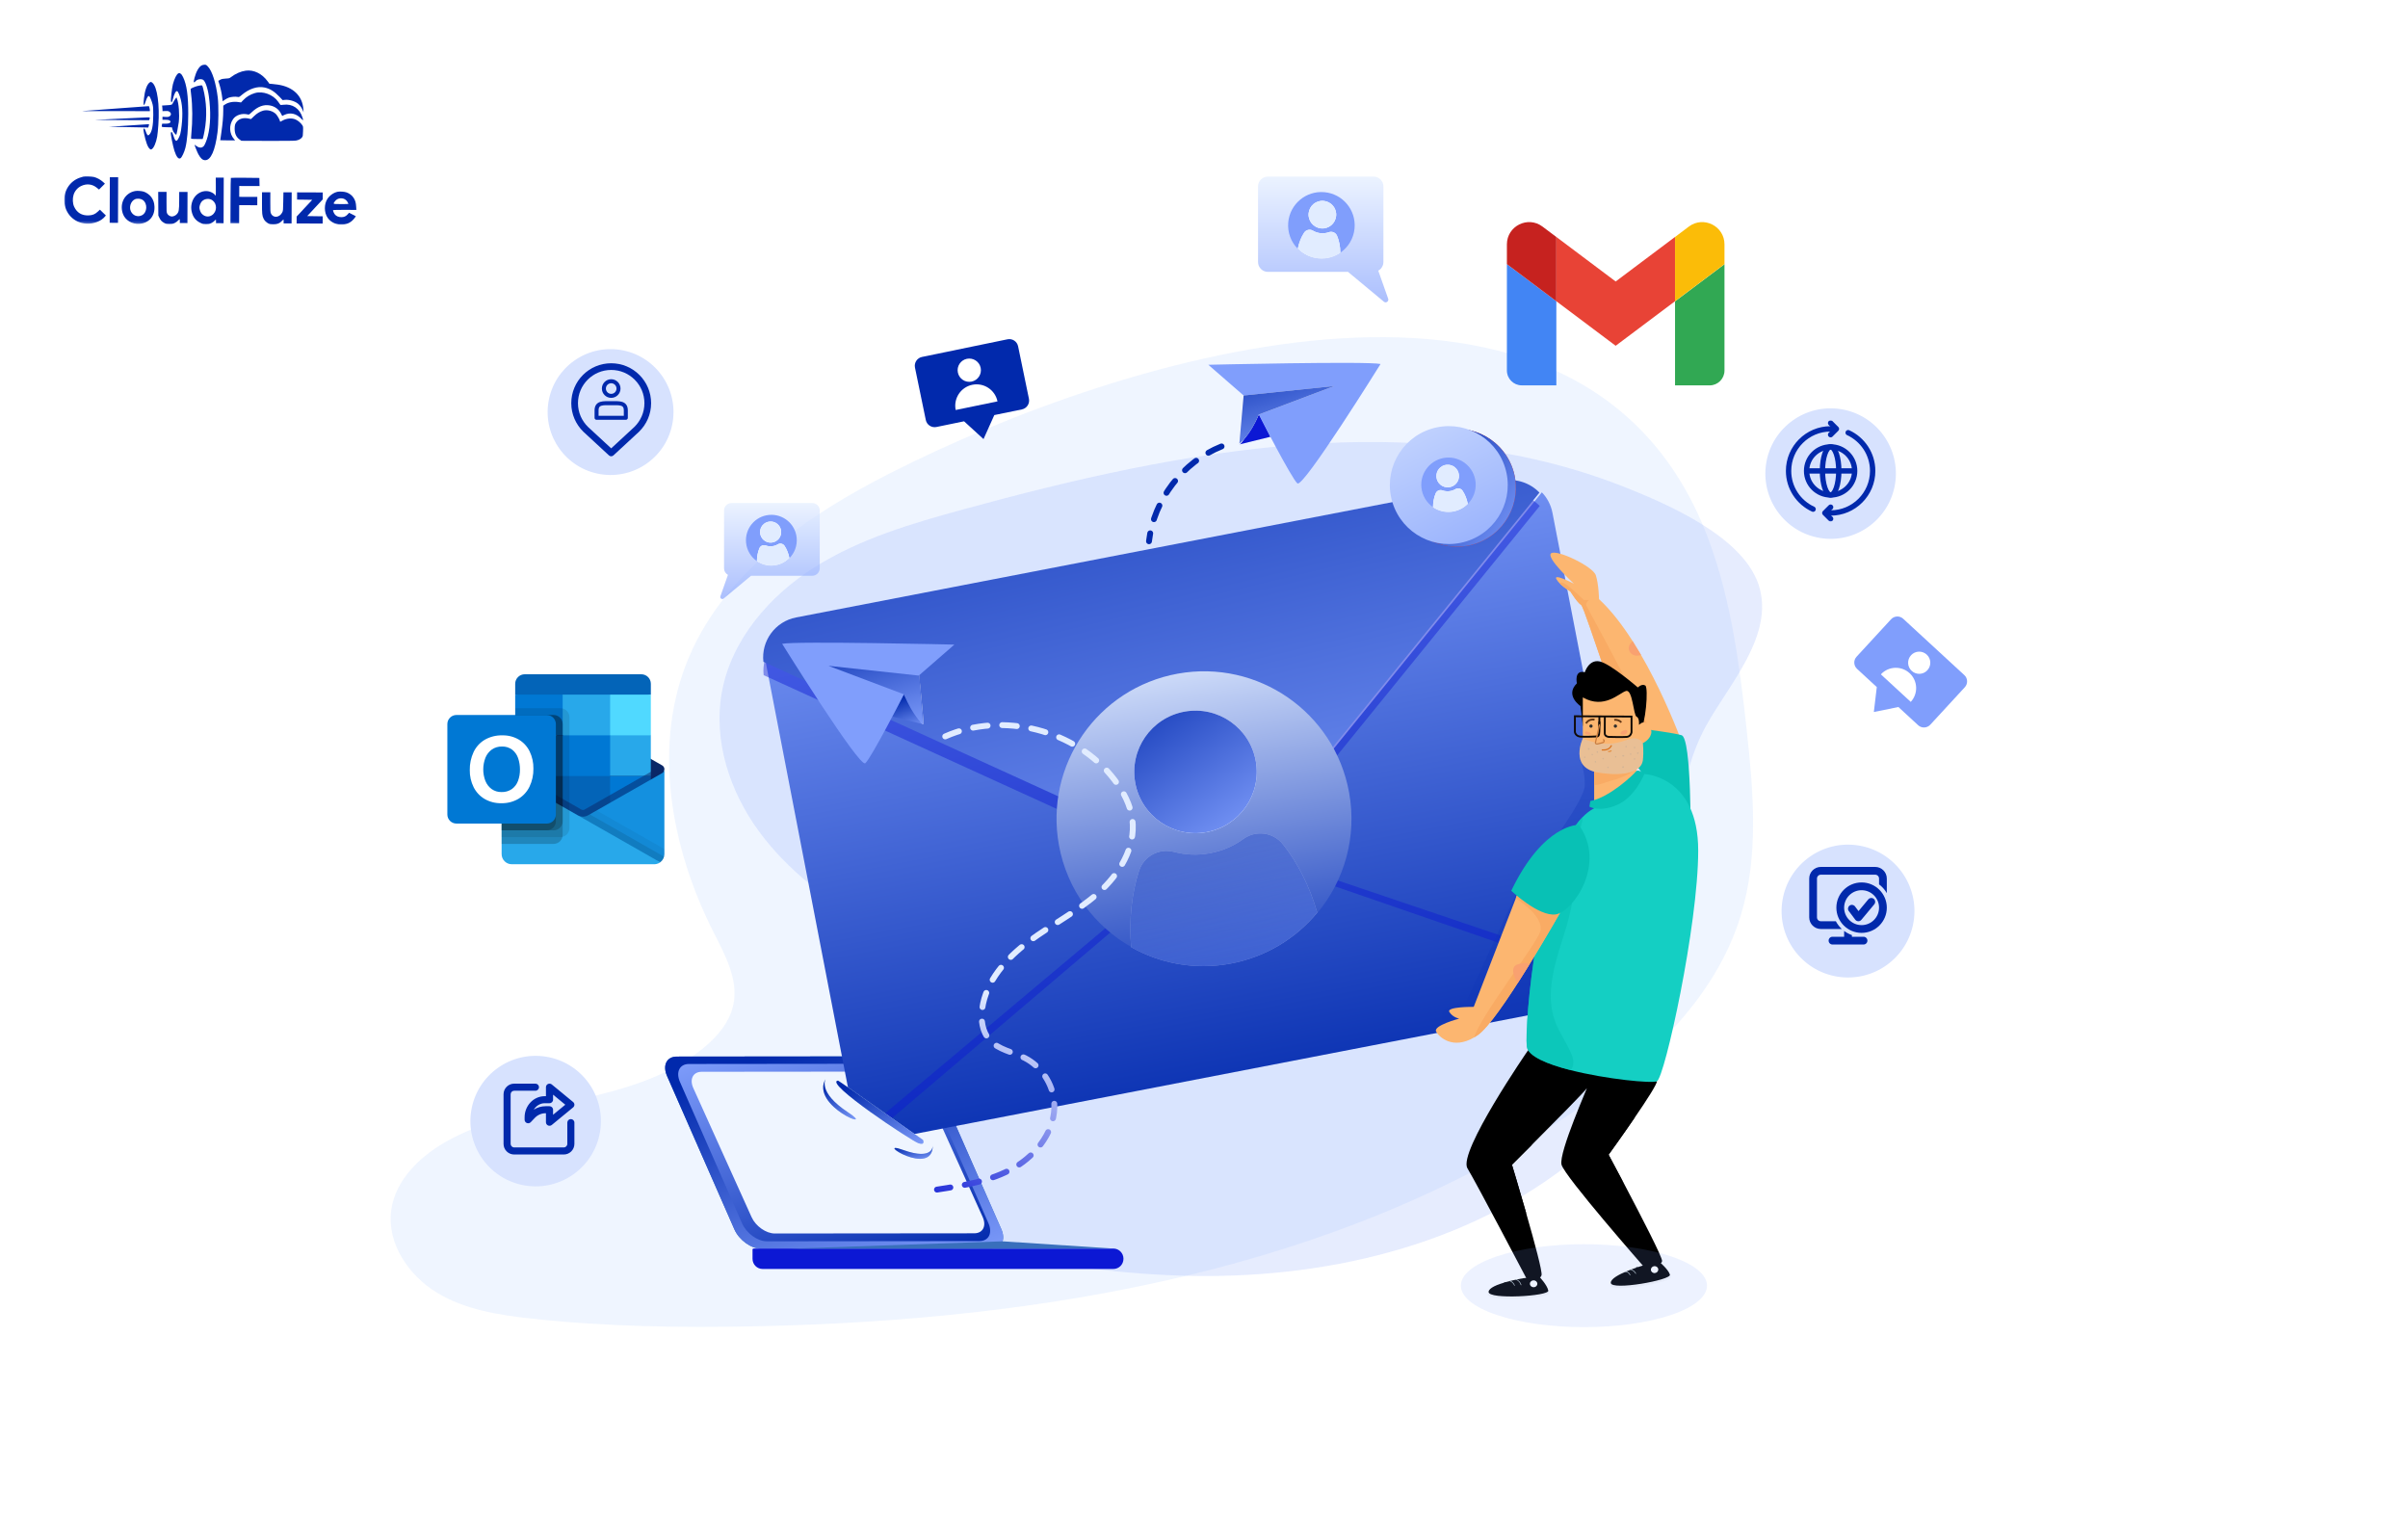 <svg width="900" height="568" viewBox="0 0 900 568" fill="none" xmlns="http://www.w3.org/2000/svg">
<path d="M75.422 24.413C74.366 24.924 73.319 26.731 72.702 29.094C72.4 30.255 72.372 30.553 72.507 30.688C72.655 30.838 72.736 30.797 72.967 30.487C73.538 29.719 74.755 29.385 75.754 29.741C76.618 30.041 77.582 32.626 78.057 35.926C78.848 41.564 78.694 46.957 77.652 50.927C77.268 52.399 76.613 54.018 76.206 54.545C76.043 54.733 75.718 54.988 75.475 55.082C74.906 55.323 73.988 55.063 73.247 54.453C72.95 54.222 72.721 54.072 72.721 54.113C72.72 54.369 73.751 56.955 74.154 57.673C75 59.216 75.741 59.868 76.688 59.871C78.796 59.879 80.404 56.262 81.279 49.575C81.696 46.427 81.748 39.507 81.394 36.505C80.737 31.055 79.307 26.536 77.704 24.868C77.125 24.258 77.018 24.189 76.463 24.188C76.139 24.186 75.666 24.293 75.422 24.413Z" fill="#0129AC"/>
<path d="M91.88 26.406C90.014 26.656 88.037 27.514 86.262 28.872C85.774 29.263 85.624 29.289 84.368 29.366C83.273 29.43 82.88 29.509 82.311 29.804C81.919 29.993 81.594 30.18 81.594 30.221C81.594 30.248 81.767 30.83 81.995 31.52C82.475 33.049 82.861 34.807 83.058 36.538L83.216 37.85L83.974 37.326C84.38 37.03 85.058 36.667 85.478 36.506C86.343 36.185 88.006 36.042 88.803 36.221C89.33 36.345 89.357 36.331 90.415 35.443C93.14 33.142 96.252 32.139 98.872 32.702C100.884 33.129 102.543 34.162 104.455 36.169L105.64 37.417L106.425 37.324C108.007 37.155 110.154 37.771 111.353 38.734C112.027 39.264 112.726 40.24 113.128 41.16L113.464 41.959L113.387 40.877C113.067 35.834 109.524 32.43 103.742 31.611C103.188 31.528 102.283 31.417 101.716 31.374L100.688 31.289L100.056 30.422C97.945 27.523 94.868 26.011 91.88 26.406Z" fill="#0129AC"/>
<path d="M66.625 27.44C65.975 27.802 65.199 29.354 64.624 31.474C64.268 32.811 63.765 37.27 63.912 37.864C64.085 38.541 64.343 38.218 64.645 36.948C65.139 34.963 65.737 33.87 66.237 34.075C66.561 34.198 67.204 35.7 67.564 37.148C68.31 40.151 68.35 44.03 67.658 48.691C67.492 49.839 67.327 50.433 66.919 51.283C66.02 53.199 65.588 53.09 64.826 50.762C64.317 49.247 64.048 48.935 63.87 49.651C63.733 50.164 64.609 54.533 65.211 56.413C65.946 58.673 66.727 59.609 67.485 59.125C67.973 58.802 68.872 56.887 69.27 55.334C69.969 52.592 70.336 48.281 70.356 42.618C70.38 35.874 69.799 31.722 68.472 28.919C68.083 28.121 67.814 27.727 67.504 27.538C67.005 27.225 67.032 27.225 66.625 27.44Z" fill="#0129AC"/>
<path d="M55.856 30.884C54.894 31.637 54.102 33.892 53.808 36.77C53.683 37.905 53.624 38.918 53.665 39.04C53.825 39.446 54.043 39.15 54.398 38.015C54.918 36.368 55.366 35.694 55.785 35.953C56.054 36.116 56.804 37.97 57.044 39.052C57.243 39.918 57.295 40.689 57.287 42.905C57.272 47.001 56.777 49.391 55.774 50.334C55.218 50.858 55.002 50.601 54.306 48.666C54.065 48.03 53.782 47.84 53.632 48.245C53.591 48.366 53.67 49.069 53.829 49.827C54.467 53.019 55.229 55.089 55.998 55.66C56.348 55.918 56.402 55.918 56.728 55.743C57.486 55.314 58.344 53.343 58.745 51.047C58.869 50.398 59.051 48.48 59.179 46.764C59.719 39.224 58.784 32.476 56.978 30.956C56.48 30.535 56.318 30.521 55.856 30.884Z" fill="#0129AC"/>
<path d="M73.772 32.152C72.892 32.379 71.539 32.955 71.267 33.211C71.213 33.265 71.291 34.211 71.436 35.334C71.975 39.431 72.008 45.243 71.504 50.188C71.42 51.053 71.39 51.796 71.444 51.851C71.484 51.904 72.485 51.949 73.647 51.953L75.755 51.96L75.933 51.352C76.043 51.015 76.263 49.949 76.442 48.989C77.434 43.735 77.238 38.044 75.891 32.93C75.611 31.902 75.598 31.888 75.178 31.9C74.948 31.9 74.313 32.019 73.772 32.152Z" fill="#0129AC"/>
<path d="M95.295 34.779C93.536 35.287 92.046 36.201 90.852 37.481L90.092 38.289L89.038 38.136C87.215 37.873 85.294 38.231 84.088 39.065L83.451 39.496L83.445 41.28C83.437 43.685 83.225 46.131 82.726 49.549C82.504 51.102 82.324 52.4 82.324 52.413C82.324 52.44 83.581 52.458 85.108 52.463L87.893 52.473L87.475 51.999C85.685 49.951 85.534 46.802 87.096 44.537C88.17 42.986 90.43 42.251 92.563 42.758C93.09 42.882 93.09 42.882 94.121 41.912C96.331 39.812 98.524 38.995 100.82 39.395C102.684 39.727 104.14 40.772 104.986 42.383L105.483 43.331L106.119 43.01C108.394 41.883 110.731 42.377 112.616 44.384C113.37 45.184 113.41 45.144 113.09 44.034C112.075 40.571 109.311 38.696 105.93 39.156C104.97 39.288 104.862 39.274 104.701 39.058C104.607 38.922 104.257 38.434 103.934 37.974C102.078 35.344 98.231 33.925 95.295 34.779Z" fill="#0129AC"/>
<path d="M65.51 36.976C65.266 37.313 64.899 37.92 64.694 38.352C64.272 39.242 64.326 39.216 62.041 39.356L60.581 39.446L60.66 40.054C60.7 40.379 60.739 40.865 60.738 41.109L60.736 41.541L61.723 41.49C62.494 41.439 62.791 41.467 63.169 41.671C64.073 42.148 64.137 43.067 63.284 43.51C62.918 43.712 62.621 43.738 61.782 43.694L60.729 43.623L60.725 44.771L61.846 44.762C63.076 44.753 63.697 44.998 63.696 45.499C63.694 45.998 63.071 46.24 61.787 46.235L60.611 46.231L60.529 46.622C60.336 47.541 60.255 47.5 62.35 47.548L64.269 47.596L64.416 48.204C64.509 48.556 64.71 49.043 64.858 49.301C65.167 49.802 65.8 50.453 65.895 50.358C66.017 50.237 66.65 46.969 66.817 45.645C67.152 42.794 66.829 38.576 66.132 36.857L65.945 36.383L65.51 36.976Z" fill="#0129AC"/>
<path d="M43.441 40.561C36.789 41.051 31.124 41.463 30.867 41.503C30.61 41.543 31.786 41.56 33.489 41.525C35.193 41.505 40.964 41.498 46.303 41.517L56.007 41.552L56.009 41.2C56.01 40.755 55.73 39.659 55.622 39.672C55.581 39.685 50.093 40.085 43.441 40.561Z" fill="#0129AC"/>
<path d="M98.327 41.36C97.11 41.707 95.999 42.379 94.887 43.469L93.815 44.506L92.857 44.287C91.087 43.916 89.531 44.316 88.568 45.394C87.889 46.161 87.712 46.701 87.707 48.08C87.7 49.972 88.304 51.272 89.625 52.196L90.232 52.617L99.963 52.651C106.113 52.674 110.02 52.634 110.574 52.541C111.602 52.383 112.455 51.926 112.903 51.306C113.188 50.915 113.216 50.699 113.262 49.077C113.323 47.307 113.309 47.266 112.947 46.737C112.382 45.911 111.479 45.137 110.562 44.701C109.104 44.007 107.076 44.189 105.383 45.169C104.719 45.559 104.652 45.572 104.653 45.316C104.654 44.937 103.686 43.204 103.162 42.661C102.003 41.467 99.951 40.906 98.327 41.36Z" fill="#0129AC"/>
<path d="M44.846 44.351L35.383 44.817L45.56 44.88L55.724 44.93L55.861 44.579C56.12 43.904 56.066 43.85 55.16 43.861C54.687 43.872 50.051 44.099 44.846 44.351Z" fill="#0129AC"/>
<mask id="mask0_91_11380" style="mask-type:luminance" maskUnits="userSpaceOnUse" x="24" y="24" width="110" height="60">
<path d="M24.213 24L133.542 24.39L133.329 83.996L24 83.606L24.213 24Z" fill="white"/>
</mask>
<g mask="url(#mask0_91_11380)">
<path d="M47.877 46.924L40.645 47.398L43.564 47.436C45.172 47.442 48.497 47.508 50.943 47.57L55.416 47.668L55.567 47.141C55.773 46.425 55.759 46.412 55.421 46.424C55.245 46.437 51.852 46.668 47.877 46.924Z" fill="#0129AC"/>
</g>
<mask id="mask1_91_11380" style="mask-type:luminance" maskUnits="userSpaceOnUse" x="24" y="24" width="110" height="60">
<path d="M24.213 24L133.542 24.39L133.329 83.996L24 83.606L24.213 24Z" fill="white"/>
</mask>
<g mask="url(#mask1_91_11380)">
<path d="M31.118 66.022C30.969 66.048 30.401 66.222 29.846 66.409C26.165 67.666 23.814 71.213 24.029 75.214C24.256 79.824 27.677 83.31 32.258 83.597C34.974 83.768 37.871 82.644 39.282 80.878L39.568 80.514L38.45 79.442L37.345 78.357L36.599 79.057C35.515 80.081 34.594 80.456 33.066 80.504C30.579 80.59 28.745 79.489 27.726 77.282C27.149 76.064 27.061 74.239 27.498 72.821C27.936 71.39 28.981 70.163 30.294 69.533C32.339 68.54 34.447 68.764 36.158 70.149L37.02 70.841L38.12 69.736L39.218 68.645L38.491 67.98C37.588 67.153 36.225 66.418 35.091 66.144C34.294 65.952 31.794 65.875 31.118 66.022Z" fill="#0129AC"/>
</g>
<path d="M41.023 74.749L40.992 83.265L44.101 83.276L44.162 66.245L41.053 66.234L41.023 74.749Z" fill="#0129AC"/>
<path d="M80.669 69.754C80.689 71.62 80.657 73.133 80.602 73.133C80.548 73.133 80.44 73.011 80.36 72.862C80.119 72.402 79.052 71.776 78.135 71.543C76.109 71.036 73.835 71.987 72.585 73.862C71.62 75.304 71.248 77.181 71.607 78.913C72.032 80.983 73.041 82.365 74.754 83.209C75.712 83.699 75.861 83.727 76.996 83.731C78.064 83.734 78.321 83.681 78.998 83.359C79.417 83.158 79.947 82.781 80.177 82.526C80.407 82.27 80.625 82.054 80.665 82.054C80.705 82.054 80.732 82.352 80.73 82.73L80.728 83.406L83.566 83.416L83.627 66.386L80.64 66.375L80.669 69.754ZM78.84 74.56C80.851 75.405 81.368 78.191 79.835 79.889C78.573 81.29 76.613 81.256 75.361 79.819C74.93 79.331 74.529 78.221 74.531 77.572C74.534 76.937 74.929 75.898 75.336 75.398C76.151 74.415 77.666 74.055 78.84 74.56Z" fill="#0129AC"/>
<mask id="mask2_91_11380" style="mask-type:luminance" maskUnits="userSpaceOnUse" x="24" y="24" width="110" height="60">
<path d="M24.213 24L133.542 24.39L133.329 83.996L24 83.606L24.213 24Z" fill="white"/>
</mask>
<g mask="url(#mask2_91_11380)">
<path d="M86.288 66.488C86.233 66.528 86.179 70.367 86.163 75.003L86.133 83.423L89.377 83.435L89.401 76.677L96.159 76.701L96.17 73.592L89.412 73.569L89.426 69.514L97.009 69.541L96.973 68.013L96.939 66.499L91.654 66.44C88.748 66.416 86.342 66.434 86.288 66.488Z" fill="#0129AC"/>
</g>
<mask id="mask3_91_11380" style="mask-type:luminance" maskUnits="userSpaceOnUse" x="24" y="24" width="110" height="60">
<path d="M24.213 24L133.542 24.39L133.329 83.996L24 83.606L24.213 24Z" fill="white"/>
</mask>
<g mask="url(#mask3_91_11380)">
<path d="M50.492 71.401C46.651 72.117 44.569 75.989 45.921 79.873C46.764 82.282 49.38 83.886 52.125 83.666C55.707 83.368 57.947 80.754 57.73 77.118C57.654 75.766 57.319 74.764 56.594 73.721C56.002 72.854 54.708 71.916 53.695 71.616C52.818 71.356 51.29 71.242 50.492 71.401ZM53.346 74.723C55.247 76.081 55.059 79.446 53.028 80.466C51.484 81.231 49.73 80.617 48.938 79.018C48.146 77.434 48.87 75.194 50.414 74.483C51.266 74.094 52.591 74.207 53.346 74.723Z" fill="#0129AC"/>
</g>
<mask id="mask4_91_11380" style="mask-type:luminance" maskUnits="userSpaceOnUse" x="24" y="24" width="110" height="60">
<path d="M24.67 24L133.999 24.39L133.786 83.996L24.457 83.606L24.67 24Z" fill="white"/>
</mask>
<g mask="url(#mask4_91_11380)">
<path d="M126.183 71.669C124.723 71.975 123.205 73.037 122.362 74.345C121.085 76.341 121.114 79.396 122.418 81.333C124.421 84.314 129.015 84.871 131.646 82.461C131.985 82.151 132.433 81.653 132.637 81.356L133.017 80.803L130.48 79.524L129.978 80.077C129.259 80.871 128.582 81.166 127.541 81.162C126.501 81.145 125.623 80.764 125.126 80.099C124.749 79.612 124.388 78.691 124.497 78.529C124.524 78.462 126.51 78.428 128.89 78.437L133.228 78.452L133.152 77.276C133.062 75.775 132.795 74.91 132.123 73.88C131.518 72.972 130.587 72.279 129.494 71.898C128.671 71.61 127.008 71.51 126.183 71.669ZM128.364 74.245C129.012 74.436 129.632 74.966 129.954 75.616C130.101 75.9 130.222 76.171 130.222 76.211C130.222 76.252 128.978 76.275 127.451 76.269C124.356 76.258 124.41 76.272 125.075 75.368C125.863 74.277 127.041 73.875 128.364 74.245Z" fill="#0129AC"/>
</g>
<path d="M59.154 76.123L59.179 80.556L59.527 81.301C59.997 82.303 60.427 82.791 61.291 83.267C61.938 83.634 62.114 83.676 63.29 83.68C64.425 83.684 64.669 83.644 65.346 83.308C65.779 83.094 66.335 82.691 66.579 82.394C66.837 82.111 67.081 81.869 67.121 81.869C67.175 81.869 67.215 82.207 67.213 82.612L67.211 83.356L70.049 83.366L70.091 71.742L66.982 71.731L66.971 74.948C66.957 78.665 66.847 79.246 66.033 80.094C65.558 80.593 64.814 80.914 64.178 80.912C63.57 80.896 62.774 80.393 62.506 79.839C62.237 79.324 62.225 79.067 62.238 75.499L62.251 71.714L59.129 71.703L59.154 76.123Z" fill="#0129AC"/>
<path d="M97.92 75.804C97.905 79.967 97.983 80.67 98.561 81.821C98.909 82.498 99.57 83.136 100.312 83.517C100.824 83.762 101.162 83.817 102.149 83.821C103.635 83.826 104.502 83.491 105.33 82.602C105.628 82.279 105.912 82.01 105.94 82.01C105.98 82.01 106.006 82.348 106.005 82.753L106.002 83.496L108.976 83.507L109.017 71.883L105.935 71.872L105.869 75.278C105.817 78.414 105.789 78.751 105.531 79.305C104.55 81.356 102.102 81.631 101.271 79.777C101.043 79.275 101.018 78.829 101.029 75.531L101.042 71.855L97.934 71.844L97.92 75.804Z" fill="#0129AC"/>
<path d="M111.039 73.242L111.034 74.594L113.859 74.631L116.697 74.682L113.78 77.807L110.876 80.932L110.867 83.514L120.599 83.549L120.608 80.845L117.716 80.808L114.824 80.757L117.727 77.632L120.631 74.507L120.64 71.925L111.044 71.891L111.039 73.242Z" fill="#0129AC"/>
<path opacity="0.52" d="M332.701 176.835C301.799 192.527 271.103 213.62 257.537 245.512C243.669 278.129 250.567 316.447 266.537 348.086C270.898 356.711 276.068 366.001 274.099 375.472C272.746 381.995 268.132 387.383 262.985 391.623C236.868 413.102 198.138 409.937 168.288 425.811C157.681 431.452 147.715 440.609 146.193 452.52C144.634 464.77 152.728 476.681 163.274 483.096C173.82 489.51 186.432 491.479 198.706 492.82C226.587 495.853 254.71 496.275 282.749 495.683C388.923 493.436 498.467 475.256 586.847 416.376C614.596 397.893 640.991 373.902 650.668 341.997C657.408 319.782 655.355 295.959 652.842 272.886C650.257 249.172 647.176 225.265 639.022 202.832C593.552 77.74 419.196 132.923 332.689 176.847L332.701 176.835Z" fill="#E1ECFF"/>
<g style="mix-blend-mode:multiply" opacity="0.2">
<path d="M607.782 182.271C529.719 151.007 441.339 168.089 360.244 190.317C340.915 195.608 321.369 201.31 304.433 212.013C287.496 222.716 273.229 239.254 269.75 258.981C266.573 277.041 272.819 295.875 283.643 310.673C294.467 325.471 309.519 336.67 325.271 346.044C344.89 357.726 365.982 366.931 387.896 373.394C360.945 381.983 333.993 390.56 307.03 399.149C297.402 402.218 287.339 405.54 280.357 412.848C273.374 420.157 270.813 432.757 277.59 440.259C281.335 444.402 286.977 446.142 292.34 447.688C342.703 462.293 393.996 476.089 446.437 476.862C498.878 477.635 553.288 464.129 592.875 429.737C601.742 422.042 609.86 413.259 615.405 402.906C636.618 363.331 616.19 310.987 637.524 271.472C645.654 256.42 663.557 237.454 657.287 218.548C651.356 200.633 623.764 188.65 607.782 182.259V182.271Z" fill="#809EFC"/>
</g>
<path d="M370.597 466.606L284.488 466.69C280.719 466.69 276.237 463.453 274.474 459.442L249.31 402.145C247.546 398.134 249.177 394.885 252.946 394.885L339.055 394.8C342.824 394.8 347.306 398.038 349.07 402.048L374.233 459.346C375.997 463.356 374.366 466.606 370.597 466.606Z" fill="#396FBC"/>
<path d="M370.597 466.606L284.488 466.69C280.719 466.69 276.237 463.453 274.474 459.442L249.31 402.145C247.546 398.134 249.177 394.885 252.946 394.885L339.055 394.8C342.824 394.8 347.306 398.038 349.07 402.048L374.233 459.346C375.997 463.356 374.366 466.606 370.597 466.606Z" fill="url(#paint0_linear_91_11380)"/>
<path d="M366.066 463.84L286.602 463.924C283.123 463.924 278.991 460.928 277.361 457.232L254.13 404.356C252.511 400.659 254.009 397.651 257.488 397.651L336.953 397.567C340.432 397.567 344.563 400.563 346.194 404.259L369.425 457.135C371.044 460.832 369.546 463.84 366.066 463.84Z" fill="url(#paint1_linear_91_11380)"/>
<path d="M364.11 460.929L289.574 461.001C286.313 461.001 282.435 458.271 280.913 454.901L259.132 406.676C257.61 403.305 259.023 400.563 262.285 400.563L336.821 400.491C340.082 400.491 343.96 403.221 345.482 406.591L367.263 454.816C368.785 458.186 367.372 460.929 364.11 460.929Z" fill="#EFF5FF"/>
<path d="M281.637 466.629H416.115C418.205 466.629 419.897 468.321 419.897 470.411V470.483C419.897 472.573 418.205 474.264 416.115 474.264H285.044C282.954 474.264 281.263 472.573 281.263 470.483V467.004C281.263 466.799 281.432 466.629 281.637 466.629Z" fill="#0C18D4"/>
<path d="M374.716 463.924L416.152 466.63L295.373 466.679" fill="#396FBC"/>
<mask id="mask5_91_11380" style="mask-type:luminance" maskUnits="userSpaceOnUse" x="274" y="158" width="369" height="339">
<path d="M315.426 406.265L345.253 427.695L389.261 432.189C389.261 432.189 516.214 454.465 518.92 469.469C521.626 484.473 562.276 496.324 562.276 496.324C562.276 496.324 597.128 497 598.819 497C600.51 497 624.538 491.926 624.538 491.926C624.538 491.926 646.234 496.662 634.71 464.504C623.197 432.346 621.808 421.848 621.808 421.848C621.808 421.848 644.869 334.846 641.813 310.468C638.768 286.089 609.425 224.142 605.982 219.406C602.54 214.671 586.461 198.761 586.461 198.761L579.478 176.726C579.478 176.726 559.558 172.691 558.205 172.691C556.852 172.691 548.722 152.384 523.679 159.826C498.625 167.279 496.257 179.77 496.257 179.77L408.239 200.114L274.522 235.654" fill="white"/>
</mask>
<g mask="url(#mask5_91_11380)">
<path d="M612.046 356.036L580.238 191.647C579.658 188.663 578.245 186.042 576.276 184L460.377 326.717L286.203 247.253C286.239 247.663 286.299 248.086 286.384 248.497L318.179 412.886C319.774 421.137 327.759 426.525 336.01 424.93L599.989 373.867C608.24 372.272 613.628 364.287 612.033 356.036H612.046Z" fill="url(#paint2_linear_91_11380)"/>
<path opacity="0.43" d="M323.085 422.561L441.122 323.405L443.345 324.408L325.912 424.252" fill="#0C18D4"/>
<path opacity="0.43" d="M611.419 366.75L465.379 317.354L463.688 319.105L609.401 369.359" fill="#0C18D4"/>
<path opacity="0.43" d="M575.468 189.097C572.013 185.509 566.878 183.685 561.623 184.699L297.632 235.763C289.804 237.273 284.549 244.557 285.419 252.337L459.593 331.802L575.492 189.085L575.468 189.097Z" fill="#0C18D4"/>
<path d="M575.371 184.1C571.916 180.512 566.782 178.688 561.527 179.702L297.536 230.766C289.708 232.276 284.453 239.56 285.322 247.34L459.497 326.805L575.396 184.088L575.371 184.1Z" fill="url(#paint3_linear_91_11380)"/>
<path opacity="0.32" d="M538.913 383.033C538.913 383.033 538.127 378.334 540.048 377.138C541.969 375.93 548.13 374.009 548.13 374.009C548.13 374.009 567.422 332.079 568.666 330.17C569.911 328.249 592.102 300.67 592.332 293.506C592.549 286.342 588.309 280.024 592.308 278.708C596.318 277.391 596.282 302.301 596.282 302.301L591.607 374.976L549.906 383.046" fill="#1137B6"/>
<path d="M569.379 478.624C569.379 478.624 556.284 480.726 556.103 483.71C555.922 486.694 579.322 485.341 578.947 483.263C578.573 481.185 575.432 477.96 575.432 477.96" fill="#F7F7F7"/>
<path d="M569.331 477.719C569.331 477.719 556.55 479.821 556.369 482.804C556.188 485.788 579.044 484.435 578.681 482.357C578.319 480.28 575.25 477.054 575.25 477.054" fill="black"/>
<path d="M562.276 479.277C563.049 479.337 563.738 479.965 563.871 480.727" stroke="black" stroke-width="0.23" stroke-miterlimit="10" stroke-linecap="round"/>
<path d="M564.293 478.685C565.091 478.975 565.755 479.627 566.057 480.413" stroke="#C8D3D6" stroke-width="0.23" stroke-miterlimit="10" stroke-linecap="round"/>
<path d="M566.601 478.166C567.519 478.492 568.244 479.289 568.497 480.219" stroke="#C8D3D6" stroke-width="0.23" stroke-miterlimit="10" stroke-linecap="round"/>
<path d="M574.586 479.797C574.586 480.509 573.97 481.089 573.197 481.089C572.423 481.089 571.807 480.509 571.807 479.797C571.807 479.084 572.423 478.504 573.197 478.504C573.97 478.504 574.586 479.084 574.586 479.797Z" fill="white"/>
<path d="M614.463 473.78C614.463 473.78 601.706 477.417 601.875 480.388C602.044 483.372 625.13 479.265 624.514 477.248C623.898 475.23 620.394 472.403 620.394 472.403" fill="#F7F7F7"/>
<path d="M614.318 472.887C614.318 472.887 601.875 476.487 602.044 479.458C602.214 482.43 624.743 478.407 624.139 476.378C623.535 474.36 620.104 471.521 620.104 471.521" fill="black"/>
<path d="M607.481 475.266C608.254 475.23 609.015 475.773 609.232 476.522" stroke="#C8D3D6" stroke-width="0.23" stroke-miterlimit="10" stroke-linecap="round"/>
<path d="M609.414 474.445C610.235 474.638 610.972 475.206 611.371 475.955" stroke="#C8D3D6" stroke-width="0.23" stroke-miterlimit="10" stroke-linecap="round"/>
<path d="M611.648 473.647C612.59 473.865 613.412 474.566 613.762 475.472" stroke="black" stroke-width="0.23" stroke-miterlimit="10" stroke-linecap="round"/>
<path d="M619.779 474.336C619.863 475.049 619.319 475.689 618.558 475.786C617.797 475.882 617.121 475.375 617.036 474.662C616.952 473.949 617.495 473.309 618.256 473.213C619.017 473.128 619.694 473.623 619.779 474.336Z" fill="white"/>
<path d="M621.216 471.304C620.974 473.479 614.221 473.225 614.221 473.225C614.221 473.225 584.842 439.75 583.634 435.305C582.426 430.859 593.987 405.068 593.032 406.759C592.404 407.858 580.771 419.6 572.713 427.682C568.388 432.019 565.09 435.305 565.09 435.305C565.09 435.305 567.821 444.28 570.563 453.896C570.563 453.896 570.563 453.896 570.563 453.92C573.535 464.285 576.531 475.351 576.156 476.607C575.431 479.023 570.527 477.815 570.527 477.815C570.527 477.815 552.068 442.65 548.456 436.621C544.844 430.605 571.131 392.516 571.131 392.516L619.271 404.101C619.379 405.116 615.417 411.229 611.165 417.426C606.369 424.444 601.223 431.56 601.223 431.56C601.223 431.56 604.013 436.73 607.492 443.338C607.529 443.386 607.553 443.435 607.577 443.495C613.472 454.706 621.361 469.939 621.216 471.304Z" fill="black"/>
<path d="M629.129 278.828L618.414 279.577L611.975 280.024C607.288 276.388 592.477 227.052 590.955 226.098C589.433 225.131 586.932 221.036 586.932 221.036C586.932 221.036 584.721 219.792 583.066 218.137C582.523 217.605 582.04 217.05 581.713 216.458C580.385 214.102 587.887 217.956 588.249 218.137C587.971 217.883 577.799 208.485 579.708 206.818C581.629 205.126 595.364 211.638 596.452 215.008C597.539 218.378 597.647 223.923 597.647 223.923C615.599 240.534 629.129 278.816 629.129 278.816V278.828Z" fill="#FCB670"/>
<path d="M618.413 279.589L611.975 280.036C607.287 276.4 592.477 227.064 590.955 226.11C589.433 225.143 586.932 221.048 586.932 221.048C586.932 221.048 584.721 219.804 583.066 218.149C583.163 217.726 583.513 217.509 584.335 217.871C586.509 218.825 591.921 224.249 591.921 224.249H593.963C593.963 224.249 592.513 225.204 592.888 226.291C593.226 227.306 618.462 271.955 618.413 279.577V279.589Z" fill="#F9AB64"/>
<path d="M610.223 239.664C610.223 239.664 607.795 241.428 609.172 243.651C610.561 245.873 613.34 244.786 613.34 244.786" fill="#F9A170"/>
<path d="M631.859 314.611L616.988 293.506L611.721 286.004V272.172C611.721 272.172 612.578 272.269 613.907 272.426C617.761 272.909 625.613 273.948 628.488 274.77C632.342 275.869 631.859 314.611 631.859 314.611Z" fill="#08C1B5"/>
<path d="M618.437 291.996C618.232 292.866 617.701 293.313 616.988 293.506L611.721 286.004V272.172C611.721 272.172 612.578 272.269 613.907 272.426C616.07 279.469 618.981 289.677 618.437 291.996Z" fill="#08C1B5"/>
<path d="M634.709 317.884C634.709 345.826 622.194 402.663 619.295 404.101C617.543 404.983 600.45 403.376 587.016 399.958C578.246 397.735 571.034 394.715 570.647 391.103C569.802 383.081 574.537 322.523 591.619 305.272C594.011 302.844 596.668 301.273 599.568 300.826L614.571 289.29C614.571 289.29 634.709 289.954 634.709 317.896V317.884Z" fill="#14CFC3"/>
<path d="M591.583 271.266L590.725 263.885C590.725 263.885 584.769 259.91 589.372 255.392C589.372 255.392 588.224 250.246 592.319 251.237C592.319 251.237 593.793 246.453 597.768 247.178C601.742 247.903 612.143 256.927 612.143 256.927C612.143 256.927 613.665 255.392 614.934 256.202C616.202 257.011 615.018 271.314 613.037 272.836" fill="black"/>
<path d="M611.72 287.659C611.72 287.659 610.512 296.248 595.823 300.814V287.659H611.72Z" fill="#FCB670"/>
<path d="M611.394 287.659C611.298 287.743 611.189 287.816 611.092 287.888C608.108 289.93 604.641 291.162 601.174 292.08C599.906 292.418 597.139 293.626 595.811 293.349V287.659H611.394Z" fill="#F9AB64"/>
<path d="M591.582 260.636V276.05C591.582 276.05 586.4 286.886 597.248 288.698C608.084 290.51 613.508 287.973 613.991 284.24C614.474 280.508 613.991 277.741 613.991 277.741C613.991 277.741 616.516 276.654 617.12 274.25C617.724 271.846 614.958 269.188 613.387 270.276C611.817 271.363 612.542 271.242 612.542 271.242C612.542 271.242 612.904 268.355 611.696 267.872C610.488 267.388 610.246 257.519 607.722 258.244C605.197 258.968 599.652 265.226 591.582 260.648V260.636Z" fill="#FCB670"/>
<g style="mix-blend-mode:multiply" opacity="0.4">
<path d="M597.212 288.698C608.048 290.51 613.472 287.973 613.955 284.241C614.439 280.508 613.955 277.741 613.955 277.741C613.955 277.741 613.992 277.717 614.028 277.705C613.581 276.98 612.784 276.243 611.334 275.966C608.084 275.337 603.385 280.749 591.558 276.05C591.558 276.05 586.376 286.886 597.224 288.698H597.212Z" fill="#CECECE"/>
</g>
<path d="M598.855 280.29C599.519 280.338 600.196 280.29 600.812 280.024C601.428 279.77 601.972 279.311 602.237 278.695" stroke="#DB741F" stroke-width="0.47" stroke-miterlimit="10" stroke-linecap="round"/>
<path d="M601.222 280.87C601.537 280.906 601.863 280.822 602.128 280.628" stroke="#E58F41" stroke-width="0.47" stroke-miterlimit="10" stroke-linecap="round"/>
<path d="M595.255 271.375C595.255 271.714 594.977 271.991 594.639 271.991C594.301 271.991 594.023 271.714 594.023 271.375C594.023 271.037 594.301 270.759 594.639 270.759C594.977 270.759 595.255 271.037 595.255 271.375Z" fill="#2D2D2D"/>
<path d="M604.376 271.375C604.376 271.714 604.098 271.991 603.76 271.991C603.421 271.991 603.144 271.714 603.144 271.375C603.144 271.037 603.421 270.759 603.76 270.759C604.098 270.759 604.376 271.037 604.376 271.375Z" fill="#2D2D2D"/>
<path d="M595.968 268.982C595.69 268.922 595.412 268.898 595.134 268.91C594.168 268.958 593.201 269.502 592.827 270.396" stroke="#633815" stroke-width="0.7" stroke-miterlimit="10"/>
<path d="M603.336 269.043C604.303 268.898 605.318 269.261 605.982 269.973" stroke="#633815" stroke-width="0.7" stroke-miterlimit="10"/>
<path d="M599.809 267.956C599.809 267.956 599.809 272.861 599.785 274.069C599.761 275.277 601.235 275.398 601.235 275.398C601.235 275.398 606.538 275.543 608.036 275.398C609.546 275.253 609.788 273.682 609.788 273.682V267.811L588.623 267.69V273.586C588.623 273.586 588.828 275.156 590.725 275.301C592.621 275.446 596.68 275.241 596.68 275.241C596.68 275.241 597.429 275.41 597.647 274.467C597.852 273.525 597.768 269.647 597.768 269.647" stroke="#0F0905" stroke-width="0.7" stroke-miterlimit="10"/>
<path d="M597.768 267.678V271.266" stroke="#0F0905" stroke-width="0.7" stroke-miterlimit="10"/>
<path d="M597.828 270.892C597.333 273.054 596.825 275.228 596.33 277.391C596.306 277.5 596.282 277.608 596.306 277.717C596.39 278.043 596.837 278.079 597.176 278.019C597.671 277.934 598.166 277.802 598.65 277.657C598.952 277.572 599.266 277.475 599.447 277.234C599.64 276.992 599.592 276.557 599.29 276.461" stroke="#CC7E3E" stroke-width="0.47" stroke-miterlimit="10" stroke-linecap="round"/>
<g style="mix-blend-mode:multiply" opacity="0.26">
<path d="M594.047 279.734C594.047 279.734 593.987 279.674 593.962 279.65C593.938 279.625 593.902 279.601 593.878 279.589C593.842 279.577 593.805 279.565 593.769 279.565C593.733 279.565 593.697 279.565 593.66 279.589C593.624 279.589 593.6 279.625 593.576 279.65C593.564 279.674 593.552 279.686 593.527 279.71C593.503 279.758 593.491 279.807 593.491 279.855C593.491 279.879 593.491 279.903 593.491 279.927C593.503 279.976 593.527 280.012 593.564 280.048C593.588 280.072 593.624 280.109 593.648 280.133C593.672 280.157 593.709 280.181 593.733 280.193C593.769 280.205 593.805 280.217 593.842 280.217C593.878 280.217 593.914 280.217 593.95 280.193C593.987 280.193 594.011 280.157 594.035 280.133C594.047 280.109 594.059 280.096 594.083 280.072C594.107 280.024 594.119 279.976 594.119 279.927C594.119 279.903 594.119 279.879 594.119 279.855C594.107 279.807 594.083 279.77 594.047 279.734Z" fill="#939393"/>
<path d="M592.319 283.286C592.682 283.286 592.682 282.718 592.319 282.718C591.957 282.718 591.957 283.286 592.319 283.286Z" fill="#939393"/>
<path d="M596.294 285.001C596.656 285.001 596.656 284.434 596.294 284.434C595.932 284.434 595.932 285.001 596.294 285.001Z" fill="#939393"/>
<g style="mix-blend-mode:multiply">
<path d="M597.296 281.111V281.027C597.296 281.027 597.296 280.954 597.272 280.918C597.272 280.882 597.236 280.858 597.212 280.834C597.188 280.809 597.151 280.785 597.127 280.773C597.091 280.761 597.055 280.749 597.019 280.749C596.994 280.749 596.97 280.749 596.946 280.749C596.898 280.761 596.862 280.785 596.825 280.822C596.813 280.846 596.801 280.858 596.777 280.882C596.753 280.93 596.741 280.979 596.741 281.027V281.111C596.741 281.111 596.741 281.184 596.765 281.22C596.765 281.256 596.801 281.281 596.825 281.305C596.849 281.329 596.886 281.353 596.91 281.365C596.946 281.377 596.982 281.389 597.019 281.389C597.043 281.389 597.067 281.389 597.091 281.389C597.139 281.377 597.176 281.353 597.212 281.317C597.224 281.293 597.236 281.281 597.26 281.256C597.284 281.208 597.296 281.16 597.296 281.111Z" fill="#939393"/>
</g>
<path d="M595.11 282.295C595.472 282.295 595.472 281.728 595.11 281.728C594.748 281.728 594.748 282.295 595.11 282.295Z" fill="#939393"/>
<path d="M610.923 279.674C611.286 279.674 611.286 279.106 610.923 279.106C610.561 279.106 610.561 279.674 610.923 279.674Z" fill="#939393"/>
<path d="M610.923 283.914C611.286 283.914 611.286 283.347 610.923 283.347C610.561 283.347 610.561 283.914 610.923 283.914Z" fill="#939393"/>
<path d="M606.586 282.743H606.767C606.767 282.743 606.84 282.743 606.876 282.719C606.912 282.719 606.937 282.682 606.961 282.658C606.985 282.634 607.009 282.598 607.021 282.574C607.033 282.537 607.045 282.501 607.045 282.465C607.045 282.441 607.045 282.417 607.045 282.392C607.033 282.344 607.009 282.308 606.973 282.272C606.949 282.259 606.937 282.247 606.912 282.223C606.864 282.199 606.816 282.187 606.767 282.187H606.586C606.586 282.187 606.514 282.187 606.477 282.211C606.441 282.211 606.417 282.247 606.393 282.272C606.369 282.296 606.345 282.332 606.333 282.356C606.32 282.392 606.308 282.429 606.308 282.465C606.308 282.489 606.308 282.513 606.308 282.537C606.32 282.586 606.345 282.622 606.381 282.658C606.405 282.67 606.417 282.682 606.441 282.706C606.49 282.731 606.538 282.743 606.586 282.743Z" fill="#939393"/>
<path d="M607.758 279.311C608.121 279.311 608.121 278.744 607.758 278.744C607.396 278.744 607.396 279.311 607.758 279.311Z" fill="#939393"/>
<path d="M609.473 282.114C609.836 282.114 609.836 281.546 609.473 281.546C609.111 281.546 609.111 282.114 609.473 282.114Z" fill="#939393"/>
<path d="M612.18 281.196H612.095C612.095 281.196 612.023 281.196 611.986 281.22C611.95 281.22 611.926 281.256 611.902 281.28C611.878 281.305 611.853 281.341 611.841 281.365C611.829 281.401 611.817 281.437 611.817 281.474C611.817 281.498 611.817 281.522 611.817 281.546C611.829 281.594 611.853 281.631 611.89 281.667C611.914 281.679 611.926 281.691 611.95 281.715C611.998 281.739 612.047 281.752 612.095 281.752H612.18C612.18 281.752 612.252 281.751 612.288 281.727C612.325 281.727 612.349 281.691 612.373 281.667C612.397 281.643 612.421 281.607 612.433 281.582C612.445 281.546 612.457 281.51 612.457 281.474C612.457 281.449 612.457 281.425 612.457 281.401C612.445 281.353 612.421 281.317 612.385 281.28C612.361 281.268 612.349 281.256 612.324 281.232C612.276 281.208 612.228 281.196 612.18 281.196Z" fill="#939393"/>
<path d="M606.78 286.91C606.78 286.91 606.84 286.849 606.864 286.825C606.889 286.801 606.913 286.765 606.925 286.741C606.937 286.704 606.949 286.668 606.949 286.632C606.949 286.596 606.949 286.559 606.925 286.523C606.925 286.487 606.889 286.463 606.864 286.439C606.84 286.426 606.828 286.414 606.804 286.39C606.756 286.366 606.707 286.354 606.659 286.354C606.635 286.354 606.611 286.354 606.587 286.354C606.538 286.366 606.502 286.39 606.466 286.426C606.442 286.451 606.405 286.487 606.381 286.511C606.357 286.535 606.333 286.571 606.321 286.596C606.309 286.632 606.297 286.668 606.297 286.704C606.297 286.741 606.297 286.777 606.321 286.813C606.321 286.849 606.357 286.873 606.381 286.898C606.405 286.91 606.417 286.922 606.442 286.946C606.49 286.97 606.538 286.982 606.587 286.982C606.611 286.982 606.635 286.982 606.659 286.982C606.707 286.97 606.744 286.946 606.78 286.91Z" fill="#939393"/>
<path d="M603.88 283.104C604.243 283.104 604.243 282.537 603.88 282.537C603.518 282.537 603.518 283.104 603.88 283.104Z" fill="#939393"/>
<path d="M600.981 287.079C601.344 287.079 601.344 286.512 600.981 286.512C600.619 286.512 600.619 287.079 600.981 287.079Z" fill="#939393"/>
<path d="M599.181 283.829C599.544 283.829 599.544 283.261 599.181 283.261C598.819 283.261 598.819 283.829 599.181 283.829Z" fill="#939393"/>
</g>
<path d="M606.043 273.416C605.825 273.597 605.62 273.875 605.704 274.153C605.801 274.455 606.163 274.552 606.477 274.576C606.949 274.6 607.456 274.528 607.818 274.238C608.205 273.936 608.471 273.163 607.951 272.897C607.48 272.655 606.393 273.126 606.043 273.416Z" fill="#F9A170"/>
<path d="M593.551 273.477C593.31 273.404 593.044 273.332 592.802 273.38C592.561 273.428 592.319 273.646 592.331 273.899C592.355 274.213 592.706 274.383 593.008 274.443C593.286 274.503 593.563 274.552 593.841 274.564C594.107 274.588 594.457 274.528 594.53 274.274C594.59 274.044 594.385 273.827 594.167 273.73C593.95 273.634 593.708 273.622 593.503 273.501" fill="#F9A170"/>
<path d="M594.397 299.377L594.035 301.455C594.035 301.455 597.635 303.714 604.388 300.827C611.141 297.94 614.571 289.29 614.571 289.29C614.571 289.29 612.3 287.188 611.406 288.36C610.512 289.532 601.609 298.024 594.409 299.377H594.397Z" fill="#08C1B5"/>
<path opacity="0.64" d="M582.57 355.659C580.022 364.103 578.161 373.32 581.181 381.607C582.667 385.679 585.228 389.266 587.016 393.217C587.813 394.968 588.454 397.01 587.729 398.786C587.548 399.209 587.318 399.595 587.004 399.945C578.234 397.723 571.022 394.703 570.635 391.091C569.789 383.069 574.525 322.51 591.607 305.26C591.425 309.536 587.692 314.948 587.499 319.406C587.354 322.909 588.019 326.412 588.115 329.928C588.369 338.734 585.119 347.215 582.558 355.659H582.57Z" fill="#08C1B5"/>
<path d="M586.449 335.171C586.449 335.171 586.243 335.533 585.881 336.198C582.076 342.975 560.295 381.318 552.358 386.826C551.887 387.153 551.428 387.443 550.981 387.72C543.068 392.347 537.97 387.72 536.762 385.558C535.506 383.287 545.375 380.702 545.375 380.702C545.375 380.702 542.996 380.267 541.715 378.225C540.435 376.184 550.812 376.304 550.812 376.304L566.54 335.727L568.703 330.158L570.696 325.023L586.485 335.171H586.449Z" fill="#FCB670"/>
<path d="M585.881 336.198C582.076 342.975 560.295 381.318 552.358 386.827C551.887 387.153 551.428 387.443 550.981 387.721C553.022 380.11 573.921 353.412 575.637 348.242C577.316 343.241 569.162 337.466 566.516 335.739L568.678 330.17L585.881 336.21V336.198Z" fill="#F9AB64"/>
<path d="M590.073 308.268C590.073 308.268 576.905 307.785 564.837 332.912C564.837 332.912 575.009 342.576 581.399 341.754C587.79 340.921 600.643 322.849 590.073 308.268Z" fill="#08C1B5"/>
<path d="M567.181 367.498C567.181 367.498 563.508 361.603 567.181 360.431C570.841 359.259 571.626 360.431 571.626 360.431" fill="#F9A170"/>
<path d="M565.103 435.305C565.103 435.305 567.833 444.28 570.575 453.896C567.954 447.301 555.777 435.848 559.026 435.305C562.276 434.773 572.726 427.682 572.726 427.682C568.401 432.019 565.103 435.305 565.103 435.305Z" fill="black"/>
<path d="M601.223 431.56C601.223 431.56 604.013 436.73 607.492 443.338C601.633 432.321 590.64 432.647 594.603 432.285C597.405 432.031 606.188 422.85 611.165 417.426C606.369 424.444 601.223 431.548 601.223 431.548V431.56Z" fill="black"/>
<path d="M565.175 402.555C569.307 402.615 573.414 400.634 575.927 397.372" stroke="black" stroke-width="0.47" stroke-miterlimit="10" stroke-linecap="round"/>
</g>
<path d="M313.191 403.849C313.421 403.812 344.962 426.028 344.962 426.028C344.962 426.028 345.965 428.154 343.332 427.285C340.698 426.403 307.743 404.61 313.191 403.861V403.849Z" fill="#C1D7E8"/>
<path d="M313.191 403.849C313.421 403.812 344.962 426.028 344.962 426.028C344.962 426.028 345.965 428.154 343.332 427.285C340.698 426.403 307.743 404.61 313.191 403.861V403.849Z" fill="url(#paint4_linear_91_11380)"/>
<path d="M308.625 403.1C308.625 403.1 305.363 408.077 316.888 415.675C328.412 423.274 302.476 413.501 308.625 403.1Z" fill="#C1D7E8"/>
<path d="M308.625 403.1C308.625 403.1 305.363 408.077 316.888 415.675C328.412 423.274 302.476 413.501 308.625 403.1Z" fill="url(#paint5_linear_91_11380)"/>
<path d="M348.623 428.033C348.623 428.033 349.082 433.916 337.557 429.785C326.032 425.653 348.78 440.44 348.623 428.033Z" fill="#C1D7E8"/>
<path d="M348.623 428.033C348.623 428.033 349.082 433.916 337.557 429.785C326.032 425.653 348.78 440.44 348.623 428.033Z" fill="url(#paint6_linear_91_11380)"/>
<path d="M568.747 144.018H581.69V112.585L563.209 98.715V138.456C563.209 141.534 565.692 144.018 568.747 144.018Z" fill="#4285F4"/>
<path d="M626.051 144.031H638.994C642.049 144.031 644.532 141.547 644.532 138.492V98.751L626.051 112.621V144.031Z" fill="#31A853"/>
<path d="M626.051 88.568V112.593L644.532 98.723V91.337C644.532 84.479 636.71 80.567 631.217 84.677L626.051 88.568Z" fill="#FBBC08"/>
<path fill-rule="evenodd" clip-rule="evenodd" d="M581.692 112.587V88.562L603.863 105.202L626.036 88.562V112.587L603.863 129.227L581.692 112.587Z" fill="#E84336"/>
<path d="M563.209 91.334V98.719L581.69 112.589V88.564L576.504 84.674C571.032 80.563 563.209 84.498 563.209 91.334Z" fill="#C6221F"/>
<path d="M239.694 252H196.111C195.168 252 194.264 252.375 193.597 253.042C192.93 253.709 192.555 254.614 192.555 255.557V259.599L217.124 267.207L243.26 259.599V255.557C243.26 255.089 243.168 254.626 242.988 254.194C242.809 253.762 242.546 253.369 242.215 253.039C241.884 252.708 241.491 252.446 241.058 252.268C240.625 252.09 240.162 251.999 239.694 252Z" fill="#0364B8"/>
<path d="M247.446 291.063C247.817 289.898 248.114 288.71 248.333 287.506C248.332 287.211 248.254 286.921 248.106 286.666C247.958 286.41 247.745 286.198 247.49 286.051L247.456 286.031H247.446L219.967 270.351C219.849 270.274 219.726 270.204 219.6 270.141C219.075 269.88 218.496 269.744 217.91 269.744C217.323 269.744 216.744 269.88 216.219 270.141C216.093 270.204 215.97 270.274 215.85 270.349L188.371 286.01H188.36L188.331 286.028C188.075 286.175 187.861 286.387 187.713 286.642C187.564 286.898 187.485 287.188 187.484 287.484C187.704 288.687 188 289.875 188.371 291.041L217.51 312.377L247.446 291.063Z" fill="#0A2767"/>
<path d="M228.039 259.604H210.296L205.172 267.212L210.296 274.811L228.039 290.034H243.249V274.819L228.039 259.604Z" fill="#28A8EA"/>
<path d="M192.555 259.604H210.302V274.819H192.555V259.604Z" fill="#0078D4"/>
<path d="M228.038 259.604H243.248V274.819H228.038V259.604Z" fill="#50D9FF"/>
<path d="M228.045 290.039L210.3 274.824H192.555V290.039L210.302 305.253L237.761 309.737L228.045 290.039Z" fill="#0364B8"/>
<path d="M210.302 274.824H228.045V290.039H210.302V274.824Z" fill="#0078D4"/>
<path d="M192.555 290.042H210.302V305.259H192.555V290.042Z" fill="#064A8C"/>
<path d="M228.038 290.042H243.248V305.259H228.038V290.042Z" fill="#0078D4"/>
<path opacity="0.5" d="M218.378 310.878L188.475 289.071L189.731 286.863C189.731 286.863 216.97 302.386 217.386 302.617C217.556 302.685 217.738 302.717 217.922 302.712C218.105 302.706 218.285 302.664 218.451 302.586L246.166 286.788L247.431 288.991L218.378 310.878Z" fill="#0A2767"/>
<path d="M247.474 288.947L247.438 288.968L219.953 304.629C219.408 304.981 218.781 305.187 218.134 305.227C217.486 305.268 216.838 305.141 216.253 304.86L225.821 317.694L246.745 322.249V322.262C247.231 321.909 247.627 321.448 247.9 320.915C248.173 320.38 248.315 319.789 248.316 319.188V287.498C248.314 287.792 248.235 288.08 248.087 288.334C247.94 288.589 247.728 288.8 247.474 288.947Z" fill="#1490DF"/>
<path opacity="0.05" d="M248.318 319.21V317.335L223.01 302.913L219.953 304.655C219.408 305.008 218.781 305.213 218.134 305.254C217.486 305.294 216.838 305.168 216.253 304.886L225.821 317.718L246.745 322.276V322.288C247.232 321.936 247.629 321.472 247.902 320.937C248.175 320.401 248.318 319.811 248.318 319.21Z" fill="black"/>
<path opacity="0.1" d="M248.192 320.17L220.449 304.363L219.953 304.642C219.408 304.995 218.782 305.203 218.134 305.243C217.486 305.284 216.839 305.157 216.253 304.878L225.821 317.71L246.745 322.268V322.278C247.454 321.763 247.964 321.022 248.19 320.175L248.192 320.17Z" fill="black"/>
<path d="M188.372 288.995V288.969H188.346L188.27 288.919C188.027 288.771 187.827 288.561 187.69 288.312C187.552 288.063 187.481 287.783 187.484 287.498V319.198C187.483 319.695 187.581 320.19 187.771 320.651C187.961 321.113 188.24 321.531 188.593 321.884C188.945 322.239 189.363 322.518 189.823 322.711C190.284 322.901 190.778 323 191.276 323H244.53C244.847 322.997 245.162 322.954 245.468 322.873C245.626 322.845 245.78 322.794 245.924 322.721C245.978 322.718 246.03 322.701 246.075 322.67C246.283 322.586 246.479 322.48 246.659 322.348C246.709 322.32 246.735 322.32 246.761 322.269L188.372 288.995Z" fill="#28A8EA"/>
<path opacity="0.1" d="M212.834 309.476V268.056C212.83 267.16 212.473 266.302 211.84 265.669C211.207 265.036 210.349 264.679 209.454 264.675H192.629V283.583L188.371 286.008H188.359L188.328 286.026C188.072 286.173 187.86 286.385 187.712 286.641C187.563 286.896 187.485 287.186 187.484 287.481V312.857H209.454C210.349 312.852 211.206 312.497 211.839 311.863C212.472 311.231 212.83 310.371 212.834 309.476Z" fill="black"/>
<path opacity="0.2" d="M210.3 312.02V270.598C210.295 269.703 209.938 268.846 209.305 268.213C208.672 267.58 207.815 267.223 206.92 267.219H192.629V283.59L188.371 286.015H188.359L188.328 286.033C188.072 286.18 187.86 286.392 187.712 286.648C187.563 286.903 187.485 287.193 187.484 287.488V315.398H206.92C207.815 315.396 208.672 315.038 209.305 314.404C209.938 313.773 210.295 312.915 210.3 312.02Z" fill="black"/>
<path opacity="0.2" d="M210.3 306.948V270.598C210.295 269.703 209.938 268.846 209.305 268.213C208.672 267.58 207.815 267.223 206.92 267.219H192.629V283.59L188.371 286.015H188.359L188.328 286.033C188.072 286.18 187.86 286.392 187.712 286.648C187.563 286.903 187.485 287.193 187.484 287.488V310.329H206.92C207.815 310.324 208.672 309.966 209.305 309.334C209.939 308.7 210.296 307.843 210.3 306.948Z" fill="black"/>
<path opacity="0.2" d="M207.765 306.948V270.598C207.761 269.703 207.403 268.846 206.77 268.213C206.137 267.58 205.28 267.223 204.385 267.219H192.629V283.59L188.371 286.015H188.359L188.328 286.033C188.072 286.18 187.86 286.392 187.712 286.648C187.563 286.903 187.485 287.193 187.484 287.488V310.329H204.385C205.281 310.324 206.138 309.966 206.771 309.334C207.404 308.7 207.761 307.843 207.765 306.948Z" fill="black"/>
<path d="M170.583 267.219H204.385C205.281 267.219 206.14 267.575 206.774 268.208C207.408 268.842 207.764 269.702 207.764 270.598V304.412C207.764 305.31 207.408 306.167 206.774 306.801C206.14 307.435 205.281 307.793 204.385 307.793H170.583C169.686 307.793 168.827 307.435 168.193 306.801C167.559 306.167 167.203 305.31 167.203 304.412V270.598C167.203 269.702 167.559 268.842 168.193 268.208C168.827 267.575 169.686 267.219 170.583 267.219Z" fill="#0078D4"/>
<path d="M176.998 281.086C177.895 279.173 179.344 277.571 181.158 276.486C183.169 275.335 185.458 274.762 187.774 274.829C189.919 274.782 192.036 275.326 193.892 276.401C195.64 277.442 197.047 278.969 197.943 280.795C198.919 282.809 199.406 285.025 199.362 287.263C199.409 289.6 198.908 291.916 197.899 294.025C196.984 295.916 195.534 297.498 193.729 298.573C191.801 299.683 189.604 300.243 187.38 300.19C185.188 300.242 183.024 299.692 181.123 298.601C179.361 297.558 177.936 296.029 177.02 294.198C176.037 292.215 175.545 290.024 175.583 287.811C175.541 285.493 176.024 283.195 176.996 281.09L176.998 281.086ZM181.433 291.884C181.911 293.095 182.723 294.145 183.774 294.913C184.844 295.662 186.126 296.048 187.432 296.015C188.822 296.072 190.193 295.675 191.338 294.883C192.377 294.116 193.167 293.061 193.612 291.849C194.111 290.497 194.356 289.066 194.337 287.625C194.353 286.172 194.122 284.726 193.653 283.35C193.239 282.113 192.476 281.021 191.458 280.205C190.341 279.371 188.971 278.947 187.579 279.007C186.244 278.973 184.933 279.362 183.833 280.119C182.763 280.889 181.933 281.947 181.441 283.171C180.352 285.975 180.345 289.085 181.423 291.894L181.433 291.884Z" fill="white"/>
<path d="M504.224 296.161C507.239 312.766 502.476 328.982 492.521 341.062C484.529 350.766 473.186 357.803 459.843 360.223C446.68 362.615 433.764 360.115 422.958 354.014C409.174 346.244 398.825 332.626 395.777 315.843C390.342 285.896 410.206 257.213 440.157 251.777C470.109 246.346 498.788 266.215 504.224 296.161Z" fill="url(#paint7_linear_91_11380)"/>
<g opacity="0.39">
<path d="M492.321 341.023C484.328 350.728 472.985 357.765 459.642 360.185C446.479 362.577 433.563 360.077 422.757 353.976C421.914 343.58 423.021 333.781 425.71 325.484C427.487 320.007 433.203 316.921 438.767 318.386C443.007 319.5 447.548 319.725 452.143 318.894C456.845 318.038 461.108 316.166 464.737 313.54C469.404 310.167 475.865 311.025 479.477 315.514C484.923 322.288 489.421 331.029 492.321 341.023Z" fill="white"/>
<path d="M492.321 341.023C484.328 350.728 472.985 357.765 459.642 360.185C446.479 362.577 433.563 360.077 422.757 353.976C421.914 343.58 423.021 333.781 425.71 325.484C427.487 320.007 433.203 316.921 438.767 318.386C443.007 319.5 447.548 319.725 452.143 318.894C456.845 318.038 461.108 316.166 464.737 313.54C469.404 310.167 475.865 311.025 479.477 315.514C484.923 322.288 489.421 331.029 492.321 341.023Z" fill="url(#paint8_linear_91_11380)"/>
</g>
<path d="M469.348 284.398C471.605 296.835 463.354 308.751 450.913 311.009C438.475 313.265 426.559 305.015 424.302 292.573C422.045 280.136 430.295 268.22 442.737 265.962C455.174 263.706 467.087 271.961 469.348 284.398Z" fill="white"/>
<path d="M469.348 284.398C471.605 296.835 463.354 308.751 450.913 311.009C438.475 313.265 426.559 305.015 424.302 292.573C422.045 280.136 430.295 268.22 442.737 265.962C455.174 263.706 467.087 271.961 469.348 284.398Z" fill="url(#paint9_linear_91_11380)"/>
<path d="M333.51 267.812L344.987 270.639C344.987 270.639 338.149 259.646 337.932 259.09" fill="url(#paint10_linear_91_11380)"/>
<path d="M337.859 259.501C337.859 259.501 345.047 272.451 345.12 270.41C345.192 268.368 343.525 252.398 343.525 252.398" fill="white"/>
<path d="M337.859 259.501C337.859 259.501 345.047 272.451 345.12 270.41C345.192 268.368 343.525 252.398 343.525 252.398" fill="url(#paint11_linear_91_11380)"/>
<path d="M292.328 240.607C292.328 240.607 321.237 287.056 323.411 285.244C325.586 283.432 337.847 259.501 337.847 259.501L343.513 252.397L356.704 240.909C356.704 240.909 297.185 239.52 292.328 240.619V240.607Z" fill="#809EFC"/>
<path d="M337.859 259.501L309.652 248.846L343.525 252.507L344.939 270.748C344.939 270.748 341.157 267.547 337.847 259.501H337.859Z" fill="url(#paint12_linear_91_11380)"/>
<path d="M474.826 163.244L463.35 166.071C463.35 166.071 470.187 155.078 470.405 154.522" fill="#0C18D4"/>
<path d="M470.477 154.921C470.477 154.921 463.29 167.871 463.217 165.83C463.145 163.788 464.812 147.818 464.812 147.818" fill="white"/>
<path d="M515.996 136.027C515.996 136.027 487.088 182.476 484.913 180.664C482.739 178.852 470.477 154.921 470.477 154.921L464.812 147.818L451.62 136.329C451.62 136.329 511.14 134.94 515.996 136.039V136.027Z" fill="#809EFC"/>
<path d="M470.477 154.921L498.685 144.266L464.812 147.818L463.217 165.83C463.217 165.83 467.167 162.966 470.477 154.921Z" fill="#EDEDED"/>
<path d="M470.477 154.921L498.685 144.266L464.812 147.818L463.217 165.83C463.217 165.83 467.167 162.966 470.477 154.921Z" fill="url(#paint13_linear_91_11380)"/>
<path d="M456.561 166.845C442.064 172.643 431.252 186.777 429.44 202.288" stroke="#0129AC" stroke-width="2.19" stroke-miterlimit="10" stroke-linecap="round" stroke-dasharray="5.47 5.47"/>
<path d="M353.283 275.228C374.702 265.721 402.221 272.739 416.463 291.343C419.822 295.728 422.54 300.79 423.228 306.274C424.545 316.712 418.324 326.787 410.459 333.769C402.595 340.752 393.04 345.536 384.595 351.817C376.151 358.099 368.492 366.628 367.091 377.053C366.547 381.1 367.115 385.534 369.809 388.614C373.107 392.371 378.567 393.132 383.025 395.403C389.21 398.556 393.535 405.092 394.03 412.014C394.743 422.052 387.76 431.366 379.05 436.404C370.341 441.441 360.145 443.072 350.203 444.594" stroke="url(#paint14_linear_91_11380)" stroke-width="2.19" stroke-miterlimit="10" stroke-linecap="round" stroke-dasharray="5.47 5.47"/>
<path opacity="0.66" d="M303.58 188H273.414C271.867 188 270.613 189.255 270.613 190.802V212.382C270.613 213.443 271.203 214.367 272.073 214.842L269.249 222.858C268.99 223.594 269.866 224.203 270.466 223.704L280.712 215.184H303.58C305.127 215.184 306.381 213.929 306.381 212.382V190.802C306.381 189.254 305.127 188 303.58 188Z" fill="url(#paint15_linear_91_11380)"/>
<path d="M297.764 201.042C298.03 203.939 296.966 206.652 295.073 208.575C293.553 210.12 291.498 211.156 289.17 211.369C286.874 211.58 284.694 210.955 282.931 209.743C280.682 208.2 279.111 205.704 278.843 202.776C278.364 197.551 282.21 192.927 287.436 192.448C292.662 191.97 297.285 195.817 297.764 201.042Z" fill="#809EFC"/>
<path d="M295.039 208.566C293.519 210.111 291.465 211.147 289.137 211.36C286.84 211.571 284.66 210.945 282.897 209.734C282.91 207.936 283.249 206.27 283.837 204.886C284.225 203.972 285.253 203.529 286.187 203.865C286.898 204.121 287.674 204.229 288.476 204.155C289.296 204.08 290.057 203.823 290.72 203.427C291.572 202.919 292.669 203.164 293.221 203.99C294.053 205.236 294.693 206.805 295.039 208.566Z" fill="white"/>
<path d="M295.039 208.566C293.519 210.111 291.465 211.147 289.137 211.36C286.84 211.571 284.66 210.945 282.897 209.734C282.91 207.936 283.249 206.27 283.837 204.886C284.225 203.972 285.253 203.529 286.187 203.865C286.898 204.121 287.674 204.229 288.476 204.155C289.296 204.08 290.057 203.823 290.72 203.427C291.572 202.919 292.669 203.164 293.221 203.99C294.053 205.236 294.693 206.805 295.039 208.566Z" fill="#E1ECFF"/>
<path d="M291.954 198.493C292.152 200.663 290.555 202.584 288.384 202.783C286.214 202.982 284.293 201.384 284.094 199.213C283.895 197.043 285.493 195.122 287.664 194.924C289.834 194.725 291.754 196.323 291.954 198.493Z" fill="white"/>
<path d="M291.954 198.493C292.152 200.663 290.555 202.584 288.384 202.783C286.214 202.982 284.293 201.384 284.094 199.213C283.895 197.043 285.493 195.122 287.664 194.924C289.834 194.725 291.754 196.323 291.954 198.493Z" fill="#E1ECFF"/>
<path opacity="0.66" d="M473.872 66H513.379C515.406 66 517.049 67.643 517.049 69.669V97.934C517.049 99.324 516.275 100.533 515.136 101.156L518.834 111.653C519.174 112.617 518.027 113.415 517.241 112.762L503.822 101.603H473.872C471.846 101.603 470.203 99.96 470.203 97.934V69.669C470.203 67.642 471.846 66 473.872 66Z" fill="url(#paint16_linear_91_11380)"/>
<path d="M481.489 83.081C481.14 86.876 482.534 90.428 485.013 92.947C487.004 94.971 489.695 96.328 492.744 96.607C495.752 96.883 498.607 96.064 500.916 94.477C503.862 92.455 505.918 89.187 506.27 85.352C506.897 78.508 501.859 72.452 495.015 71.825C488.171 71.199 482.116 76.238 481.489 83.081Z" fill="#809EFC"/>
<path d="M485.057 92.935C487.048 94.959 489.739 96.316 492.788 96.595C495.796 96.871 498.651 96.052 500.96 94.465C500.943 92.11 500.499 89.928 499.729 88.116C499.221 86.919 497.874 86.339 496.652 86.779C495.72 87.114 494.703 87.255 493.654 87.159C492.579 87.06 491.583 86.724 490.715 86.206C489.598 85.54 488.162 85.861 487.439 86.943C486.349 88.574 485.511 90.63 485.057 92.935Z" fill="white"/>
<path d="M485.057 92.935C487.048 94.959 489.739 96.316 492.788 96.595C495.796 96.871 498.651 96.052 500.96 94.465C500.943 92.11 500.499 89.928 499.729 88.116C499.221 86.919 497.874 86.339 496.652 86.779C495.72 87.114 494.703 87.255 493.654 87.159C492.579 87.06 491.583 86.724 490.715 86.206C489.598 85.54 488.162 85.861 487.439 86.943C486.349 88.574 485.511 90.63 485.057 92.935Z" fill="#E1ECFF"/>
<path d="M489.098 79.743C488.838 82.585 490.93 85.101 493.774 85.362C496.616 85.622 499.132 83.529 499.392 80.686C499.652 77.844 497.56 75.328 494.717 75.068C491.875 74.808 489.359 76.901 489.098 79.743Z" fill="white"/>
<path d="M489.098 79.743C488.838 82.585 490.93 85.101 493.774 85.362C496.616 85.622 499.132 83.529 499.392 80.686C499.652 77.844 497.56 75.328 494.717 75.068C491.875 74.808 489.359 76.901 489.098 79.743Z" fill="#E1ECFF"/>
<path d="M376.552 126.808L344.586 133.407C342.773 133.786 341.608 135.56 341.976 137.381L346.022 156.974C346.4 158.788 348.174 159.952 349.995 159.584L360.325 157.458L367.593 164.102L371.628 155.128L381.958 153.003C383.771 152.624 384.935 150.85 384.567 149.03L380.522 129.436C380.139 127.594 378.365 126.43 376.552 126.808Z" fill="#0129AC"/>
<path d="M363.393 143.81C359.082 144.696 356.306 148.923 357.193 153.234L372.818 150.01C371.931 145.699 367.704 142.923 363.393 143.81Z" fill="white"/>
<path d="M366.533 137.476C367.022 139.833 365.503 142.128 363.147 142.617C360.79 143.105 358.495 141.587 358.006 139.231C357.518 136.874 359.036 134.579 361.392 134.09C363.746 133.619 366.052 135.13 366.533 137.476Z" fill="white"/>
<path d="M734.184 252.312L711.321 231.249C710.021 230.056 708.001 230.141 706.797 231.437L693.886 245.452C692.694 246.752 692.779 248.772 694.075 249.976L701.458 256.786L700.356 266.1L709.54 264.236L716.923 271.047C718.223 272.239 720.242 272.154 721.446 270.858L734.357 256.843C735.565 255.536 735.485 253.505 734.184 252.312Z" fill="#809EFC"/>
<path d="M713.717 251.589C710.636 248.747 705.824 248.947 702.981 252.028L714.156 262.325C717.002 259.232 716.809 254.436 713.717 251.589Z" fill="white"/>
<path d="M720.361 250.5C718.809 252.187 716.19 252.288 714.503 250.736C712.816 249.185 712.715 246.565 714.267 244.878C715.818 243.191 718.438 243.09 720.125 244.642C721.812 246.194 721.913 248.813 720.361 250.5Z" fill="white"/>
<path d="M554.466 201.97C565.325 196.477 569.676 183.221 564.183 172.362C558.691 161.503 545.435 157.152 534.575 162.645C523.716 168.138 519.366 181.393 524.858 192.253C530.351 203.112 543.607 207.462 554.466 201.97Z" fill="#C93535"/>
<path d="M554.466 201.97C565.325 196.477 569.676 183.221 564.183 172.362C558.691 161.503 545.435 157.152 534.575 162.645C523.716 168.138 519.366 181.393 524.858 192.253C530.351 203.112 543.607 207.462 554.466 201.97Z" fill="url(#paint17_linear_91_11380)"/>
<path d="M562.506 174.648C558.835 163.046 546.453 156.617 534.851 160.288C523.248 163.96 516.819 176.342 520.491 187.944C524.163 199.546 536.545 205.975 548.147 202.304C559.749 198.632 566.178 186.25 562.506 174.648Z" fill="url(#paint18_linear_91_11380)"/>
<g filter="url(#filter0_d_91_11380)">
<path d="M251.414 156.788C253.506 143.969 244.811 131.881 231.991 129.788C219.172 127.696 207.084 136.392 204.991 149.211C202.899 162.031 211.595 174.119 224.414 176.211C237.233 178.304 249.322 169.608 251.414 156.788Z" fill="#D7E2FE"/>
</g>
<path d="M214.768 150.681C214.768 143.132 220.888 137.012 228.437 137.012C235.986 137.012 242.106 143.132 242.106 150.681C242.106 154.511 240.521 157.963 237.982 160.445L228.437 169.27L218.892 160.445C216.353 157.963 214.768 154.511 214.768 150.681Z" stroke="#0129AC" stroke-width="2.5" stroke-miterlimit="10" stroke-linecap="round" stroke-linejoin="round"/>
<path d="M228.437 147.947C226.927 147.947 225.703 146.723 225.703 145.213C225.703 143.703 226.927 142.479 228.437 142.479C229.947 142.479 231.171 143.703 231.171 145.213C231.171 146.723 229.947 147.947 228.437 147.947Z" stroke="#0129AC" stroke-width="1.5" stroke-miterlimit="10" stroke-linecap="round" stroke-linejoin="round"/>
<path d="M222.97 156.149H233.905V153.415C233.905 150.395 231.457 150.681 228.437 150.681C225.417 150.681 222.97 150.395 222.97 153.415V156.149Z" stroke="#0129AC" stroke-width="1.5" stroke-miterlimit="10" stroke-linecap="round" stroke-linejoin="round"/>
<g filter="url(#filter1_d_91_11380)">
<path d="M708.274 179.929C710.444 166.635 701.426 154.099 688.132 151.929C674.837 149.759 662.301 158.777 660.131 172.071C657.962 185.366 666.98 197.902 680.274 200.071C693.568 202.241 706.104 193.223 708.274 179.929Z" fill="#D7E2FE"/>
</g>
<mask id="mask6_91_11380" style="mask-type:luminance" maskUnits="userSpaceOnUse" x="665" y="157" width="39" height="38">
<path d="M665.203 157H703.203V195H665.203V157Z" fill="white"/>
</mask>
<g mask="url(#mask6_91_11380)">
<path d="M693.183 176C693.183 180.96 689.162 184.98 684.203 184.98C679.243 184.98 675.222 180.96 675.222 176C675.222 171.04 679.243 167.019 684.203 167.019C689.162 167.019 693.183 171.04 693.183 176Z" stroke="#0129AC" stroke-width="2" stroke-miterlimit="10" stroke-linecap="round" stroke-linejoin="round"/>
<path d="M677.651 190.289C672.242 187.805 668.487 182.341 668.487 176C668.487 167.32 675.523 160.284 684.203 160.284" stroke="#0129AC" stroke-width="2" stroke-miterlimit="10" stroke-linecap="round" stroke-linejoin="round"/>
<path d="M690.755 161.711C696.163 164.195 699.919 169.659 699.919 176C699.919 184.68 692.882 191.716 684.203 191.716" stroke="#0129AC" stroke-width="2" stroke-miterlimit="10" stroke-linecap="round" stroke-linejoin="round"/>
<path d="M687.258 176C687.258 180.96 685.89 184.98 684.203 184.98C682.515 184.98 681.147 180.96 681.147 176C681.147 171.04 682.515 167.019 684.203 167.019C685.89 167.019 687.258 171.04 687.258 176Z" stroke="#0129AC" stroke-width="2" stroke-miterlimit="10" stroke-linecap="round" stroke-linejoin="round"/>
<path d="M675.222 176H693.183" stroke="#0129AC" stroke-width="2" stroke-miterlimit="10" stroke-linejoin="round"/>
<path d="M684.203 158.113L686.373 160.284L684.203 162.455" stroke="#0129AC" stroke-width="2" stroke-miterlimit="10" stroke-linecap="round" stroke-linejoin="round"/>
<path d="M684.203 193.887L682.032 191.716L684.203 189.545" stroke="#0129AC" stroke-width="2" stroke-miterlimit="10" stroke-linecap="round" stroke-linejoin="round"/>
</g>
<g filter="url(#filter2_d_91_11380)">
<path d="M715.204 343.499C717.412 329.967 708.233 317.208 694.702 314.999C681.17 312.79 668.41 321.969 666.202 335.501C663.993 349.032 673.172 361.792 686.704 364.001C700.235 366.21 712.995 357.031 715.204 343.499Z" fill="#D7E2FE"/>
</g>
<path d="M676.203 328.35C676.203 325.948 678.15 324 680.553 324H700.853C703.255 324 705.203 325.948 705.203 328.35V333.796C704.465 332.519 703.476 331.406 702.303 330.524V328.35C702.303 327.549 701.653 326.9 700.853 326.9H680.553C679.752 326.9 679.103 327.549 679.103 328.35V342.85C679.103 343.651 679.752 344.3 680.553 344.3H686.157C686.733 345.389 687.488 346.369 688.384 347.2H680.553C678.15 347.2 676.203 345.253 676.203 342.85V328.35Z" fill="#0129AC"/>
<path d="M692.153 350.1V349.481C691.103 349.11 690.127 348.582 689.253 347.926V350.1H684.903C684.102 350.1 683.453 350.749 683.453 351.55C683.453 352.351 684.102 353 684.903 353H696.503C697.303 353 697.953 352.351 697.953 351.55C697.953 350.749 697.303 350.1 696.503 350.1H692.153Z" fill="#0129AC"/>
<path d="M700.517 337.978C701.029 337.363 700.946 336.449 700.331 335.936C699.716 335.424 698.801 335.507 698.289 336.122L694.629 340.513L693.313 338.758C692.832 338.117 691.923 337.987 691.283 338.468C690.642 338.948 690.512 339.857 690.993 340.498L693.409 343.72C693.675 344.075 694.089 344.288 694.532 344.3C694.975 344.311 695.399 344.119 695.683 343.778L700.517 337.978Z" fill="#0129AC"/>
<path fill-rule="evenodd" clip-rule="evenodd" d="M686.353 339.225C686.353 334.02 690.572 329.8 695.778 329.8C700.983 329.8 705.203 334.02 705.203 339.225C705.203 344.43 700.983 348.65 695.778 348.65C690.572 348.65 686.353 344.43 686.353 339.225ZM695.778 332.7C692.174 332.7 689.253 335.621 689.253 339.225C689.253 342.828 692.174 345.75 695.778 345.75C699.381 345.75 702.303 342.828 702.303 339.225C702.303 335.621 699.381 332.7 695.778 332.7Z" fill="#0129AC"/>
<path d="M551.51 180.252C551.795 183.353 550.656 186.257 548.629 188.316C547.002 189.971 544.802 191.08 542.31 191.308C539.851 191.534 537.517 190.864 535.63 189.567C533.222 187.914 531.54 185.243 531.253 182.108C530.74 176.514 534.858 171.563 540.453 171.05C546.048 170.539 550.998 174.658 551.51 180.252Z" fill="#809EFC"/>
<path d="M548.593 188.306C546.966 189.961 544.766 191.07 542.274 191.298C539.815 191.524 537.481 190.854 535.594 189.557C535.608 187.632 535.97 185.848 536.6 184.367C537.015 183.389 538.116 182.914 539.116 183.274C539.877 183.548 540.708 183.663 541.566 183.585C542.445 183.504 543.259 183.229 543.969 182.805C544.882 182.261 546.056 182.524 546.647 183.408C547.538 184.742 548.223 186.422 548.593 188.306Z" fill="white"/>
<path d="M548.593 188.306C546.966 189.961 544.766 191.07 542.274 191.298C539.815 191.524 537.481 190.854 535.594 189.557C535.608 187.632 535.97 185.848 536.6 184.367C537.015 183.389 538.116 182.914 539.116 183.274C539.877 183.548 540.708 183.663 541.566 183.585C542.445 183.504 543.259 183.229 543.969 182.805C544.882 182.261 546.056 182.524 546.647 183.408C547.538 184.742 548.223 186.422 548.593 188.306Z" fill="#E1ECFF"/>
<path d="M545.29 177.523C545.503 179.846 543.792 181.903 541.468 182.115C539.145 182.328 537.088 180.618 536.875 178.294C536.663 175.97 538.373 173.914 540.697 173.701C543.02 173.488 545.076 175.199 545.29 177.523Z" fill="white"/>
<path d="M545.29 177.523C545.503 179.846 543.792 181.903 541.468 182.115C539.145 182.328 537.088 180.618 536.875 178.294C536.663 175.97 538.373 173.914 540.697 173.701C543.02 173.488 545.076 175.199 545.29 177.523Z" fill="#E1ECFF"/>
<g filter="url(#filter3_d_91_11380)">
<path d="M224.274 421.929C226.444 408.635 217.426 396.099 204.132 393.929C190.837 391.759 178.301 400.777 176.131 414.071C173.962 427.366 182.98 439.902 196.274 442.071C209.568 444.241 222.104 435.223 224.274 421.929Z" fill="#D7E2FE"/>
</g>
<path d="M190.851 408.972C190.851 408.241 191.444 407.648 192.175 407.648H200.119C200.85 407.648 201.443 407.055 201.443 406.324C201.443 405.593 200.85 405 200.119 405H192.175C189.981 405 188.203 406.778 188.203 408.972V427.509C188.203 429.703 189.981 431.481 192.175 431.481H210.712C212.905 431.481 214.684 429.703 214.684 427.509V419.565C214.684 418.833 214.091 418.241 213.36 418.241C212.628 418.241 212.036 418.833 212.036 419.565V427.509C212.036 428.24 211.443 428.833 210.712 428.833H192.175C191.444 428.833 190.851 428.24 190.851 427.509V408.972Z" fill="#0129AC"/>
<path fill-rule="evenodd" clip-rule="evenodd" d="M206.231 405.304C205.834 404.978 205.283 404.908 204.816 405.124C204.349 405.34 204.05 405.803 204.05 406.312V409.686H203.607C199.363 409.686 196.075 413.298 196.075 417.559V418.496C196.075 419.035 196.409 419.519 196.917 419.717C197.425 419.914 198.004 419.785 198.376 419.391L199.844 417.839C200.933 416.687 202.389 416.059 203.885 416.059H204.05V419.433C204.05 419.942 204.349 420.406 204.816 420.622C205.283 420.838 205.834 420.767 206.231 420.441L214.205 413.881C214.509 413.631 214.684 413.262 214.684 412.873C214.684 412.483 214.509 412.114 214.205 411.865L206.231 405.304ZM206.709 410.998V409.114L211.278 412.873L206.709 416.632V414.747C206.709 414.023 206.114 413.435 205.38 413.435H203.885C202.32 413.435 200.808 413.891 199.505 414.721C200.386 413.252 201.926 412.31 203.607 412.31H205.38C206.114 412.31 206.709 411.723 206.709 410.998Z" fill="#0129AC"/>
<path opacity="0.14" d="M624.527 469.54C642.491 475.593 642.491 485.407 624.527 491.46C606.562 497.513 577.437 497.513 559.473 491.46C541.509 485.407 541.509 475.593 559.474 469.54C577.438 463.487 606.563 463.487 624.527 469.54Z" fill="#809EFC"/>
<defs>
<filter id="filter0_d_91_11380" x="202.68" y="128.478" width="51.044" height="51.044" filterUnits="userSpaceOnUse" color-interpolation-filters="sRGB">
<feFlood flood-opacity="0" result="BackgroundImageFix"/>
<feColorMatrix in="SourceAlpha" type="matrix" values="0 0 0 0 0 0 0 0 0 0 0 0 0 0 0 0 0 0 127 0" result="hardAlpha"/>
<feOffset dy="1"/>
<feGaussianBlur stdDeviation="1"/>
<feComposite in2="hardAlpha" operator="out"/>
<feColorMatrix type="matrix" values="0 0 0 0 0 0 0 0 0 0 0 0 0 0 0 0 0 0 0.28 0"/>
<feBlend mode="normal" in2="BackgroundImageFix" result="effect1_dropShadow_91_11380"/>
<feBlend mode="normal" in="SourceGraphic" in2="effect1_dropShadow_91_11380" result="shape"/>
</filter>
<filter id="filter1_d_91_11380" x="657.809" y="150.607" width="52.787" height="52.787" filterUnits="userSpaceOnUse" color-interpolation-filters="sRGB">
<feFlood flood-opacity="0" result="BackgroundImageFix"/>
<feColorMatrix in="SourceAlpha" type="matrix" values="0 0 0 0 0 0 0 0 0 0 0 0 0 0 0 0 0 0 127 0" result="hardAlpha"/>
<feOffset dy="1"/>
<feGaussianBlur stdDeviation="1"/>
<feComposite in2="hardAlpha" operator="out"/>
<feColorMatrix type="matrix" values="0 0 0 0 0 0 0 0 0 0 0 0 0 0 0 0 0 0 0.28 0"/>
<feBlend mode="normal" in2="BackgroundImageFix" result="effect1_dropShadow_91_11380"/>
<feBlend mode="normal" in="SourceGraphic" in2="effect1_dropShadow_91_11380" result="shape"/>
</filter>
<filter id="filter2_d_91_11380" x="663.874" y="313.671" width="53.658" height="53.658" filterUnits="userSpaceOnUse" color-interpolation-filters="sRGB">
<feFlood flood-opacity="0" result="BackgroundImageFix"/>
<feColorMatrix in="SourceAlpha" type="matrix" values="0 0 0 0 0 0 0 0 0 0 0 0 0 0 0 0 0 0 127 0" result="hardAlpha"/>
<feOffset dy="1"/>
<feGaussianBlur stdDeviation="1"/>
<feComposite in2="hardAlpha" operator="out"/>
<feColorMatrix type="matrix" values="0 0 0 0 0 0 0 0 0 0 0 0 0 0 0 0 0 0 0.28 0"/>
<feBlend mode="normal" in2="BackgroundImageFix" result="effect1_dropShadow_91_11380"/>
<feBlend mode="normal" in="SourceGraphic" in2="effect1_dropShadow_91_11380" result="shape"/>
</filter>
<filter id="filter3_d_91_11380" x="173.809" y="392.607" width="52.787" height="52.787" filterUnits="userSpaceOnUse" color-interpolation-filters="sRGB">
<feFlood flood-opacity="0" result="BackgroundImageFix"/>
<feColorMatrix in="SourceAlpha" type="matrix" values="0 0 0 0 0 0 0 0 0 0 0 0 0 0 0 0 0 0 127 0" result="hardAlpha"/>
<feOffset dy="1"/>
<feGaussianBlur stdDeviation="1"/>
<feComposite in2="hardAlpha" operator="out"/>
<feColorMatrix type="matrix" values="0 0 0 0 0 0 0 0 0 0 0 0 0 0 0 0 0 0 0.28 0"/>
<feBlend mode="normal" in2="BackgroundImageFix" result="effect1_dropShadow_91_11380"/>
<feBlend mode="normal" in="SourceGraphic" in2="effect1_dropShadow_91_11380" result="shape"/>
</filter>
<linearGradient id="paint0_linear_91_11380" x1="330.662" y1="485.369" x2="298.891" y2="390.597" gradientUnits="userSpaceOnUse">
<stop stop-color="#809EFC"/>
<stop offset="1" stop-color="#0129AC"/>
</linearGradient>
<linearGradient id="paint1_linear_91_11380" x1="329.211" y1="481.165" x2="292.348" y2="381.577" gradientUnits="userSpaceOnUse">
<stop stop-color="#0129AC"/>
<stop offset="1" stop-color="#809EFC"/>
</linearGradient>
<linearGradient id="paint2_linear_91_11380" x1="431.703" y1="174.5" x2="479.107" y2="425.579" gradientUnits="userSpaceOnUse">
<stop stop-color="#809EFC"/>
<stop offset="1" stop-color="#0129AC"/>
</linearGradient>
<linearGradient id="paint3_linear_91_11380" x1="473.697" y1="365.097" x2="407.203" y2="86" gradientUnits="userSpaceOnUse">
<stop stop-color="#809EFC"/>
<stop offset="1" stop-color="#0129AC"/>
</linearGradient>
<linearGradient id="paint4_linear_91_11380" x1="333.736" y1="433.637" x2="321.198" y2="404.327" gradientUnits="userSpaceOnUse">
<stop stop-color="#809EFC"/>
<stop offset="1" stop-color="#0129AC"/>
</linearGradient>
<linearGradient id="paint5_linear_91_11380" x1="315.598" y1="422.349" x2="304.896" y2="407.833" gradientUnits="userSpaceOnUse">
<stop stop-color="#809EFC"/>
<stop offset="1" stop-color="#0129AC"/>
</linearGradient>
<linearGradient id="paint6_linear_91_11380" x1="343.603" y1="434.423" x2="342.117" y2="427.295" gradientUnits="userSpaceOnUse">
<stop stop-color="#809EFC"/>
<stop offset="1" stop-color="#0129AC"/>
</linearGradient>
<linearGradient id="paint7_linear_91_11380" x1="438.743" y1="237.537" x2="459.763" y2="360.237" gradientUnits="userSpaceOnUse">
<stop stop-color="#E1ECFF"/>
<stop offset="1" stop-color="#254AC2"/>
</linearGradient>
<linearGradient id="paint8_linear_91_11380" x1="455.577" y1="381.119" x2="430.606" y2="289.884" gradientUnits="userSpaceOnUse">
<stop stop-color="#809EFC"/>
<stop offset="1" stop-color="#0129AC"/>
</linearGradient>
<linearGradient id="paint9_linear_91_11380" x1="459.724" y1="321.509" x2="411.752" y2="253.841" gradientUnits="userSpaceOnUse">
<stop stop-color="#809EFC"/>
<stop offset="1" stop-color="#0129AC"/>
</linearGradient>
<linearGradient id="paint10_linear_91_11380" x1="339.642" y1="274.895" x2="334.676" y2="261.385" gradientUnits="userSpaceOnUse">
<stop stop-color="#809EFC"/>
<stop offset="1" stop-color="#0129AC"/>
</linearGradient>
<linearGradient id="paint11_linear_91_11380" x1="351.019" y1="271.927" x2="329.132" y2="261.964" gradientUnits="userSpaceOnUse">
<stop stop-color="#809EFC"/>
<stop offset="1" stop-color="#0129AC"/>
</linearGradient>
<linearGradient id="paint12_linear_91_11380" x1="332.571" y1="276.438" x2="318.331" y2="231.459" gradientUnits="userSpaceOnUse">
<stop stop-color="#809EFC"/>
<stop offset="1" stop-color="#0129AC"/>
</linearGradient>
<linearGradient id="paint13_linear_91_11380" x1="486.254" y1="171.432" x2="472.47" y2="126.983" gradientUnits="userSpaceOnUse">
<stop stop-color="#809EFC"/>
<stop offset="1" stop-color="#0129AC"/>
</linearGradient>
<linearGradient id="paint14_linear_91_11380" x1="387" y1="379.5" x2="350" y2="457.5" gradientUnits="userSpaceOnUse">
<stop stop-color="#E1ECFF"/>
<stop offset="1" stop-color="#0C18D4"/>
</linearGradient>
<linearGradient id="paint15_linear_91_11380" x1="287.792" y1="188" x2="287.792" y2="223.886" gradientUnits="userSpaceOnUse">
<stop stop-color="#E1ECFF"/>
<stop offset="1" stop-color="#809EFC"/>
</linearGradient>
<linearGradient id="paint16_linear_91_11380" x1="494.549" y1="66" x2="494.549" y2="113" gradientUnits="userSpaceOnUse">
<stop stop-color="#E1ECFF"/>
<stop offset="1" stop-color="#809EFC"/>
</linearGradient>
<linearGradient id="paint17_linear_91_11380" x1="565.514" y1="209.213" x2="518.64" y2="179.163" gradientUnits="userSpaceOnUse">
<stop stop-color="#809EFC"/>
<stop offset="1" stop-color="#0129AC"/>
</linearGradient>
<linearGradient id="paint18_linear_91_11380" x1="512.177" y1="122.78" x2="567.771" y2="232.692" gradientUnits="userSpaceOnUse">
<stop stop-color="#E1ECFF"/>
<stop offset="1" stop-color="#809EFC"/>
</linearGradient>
</defs>
</svg>
